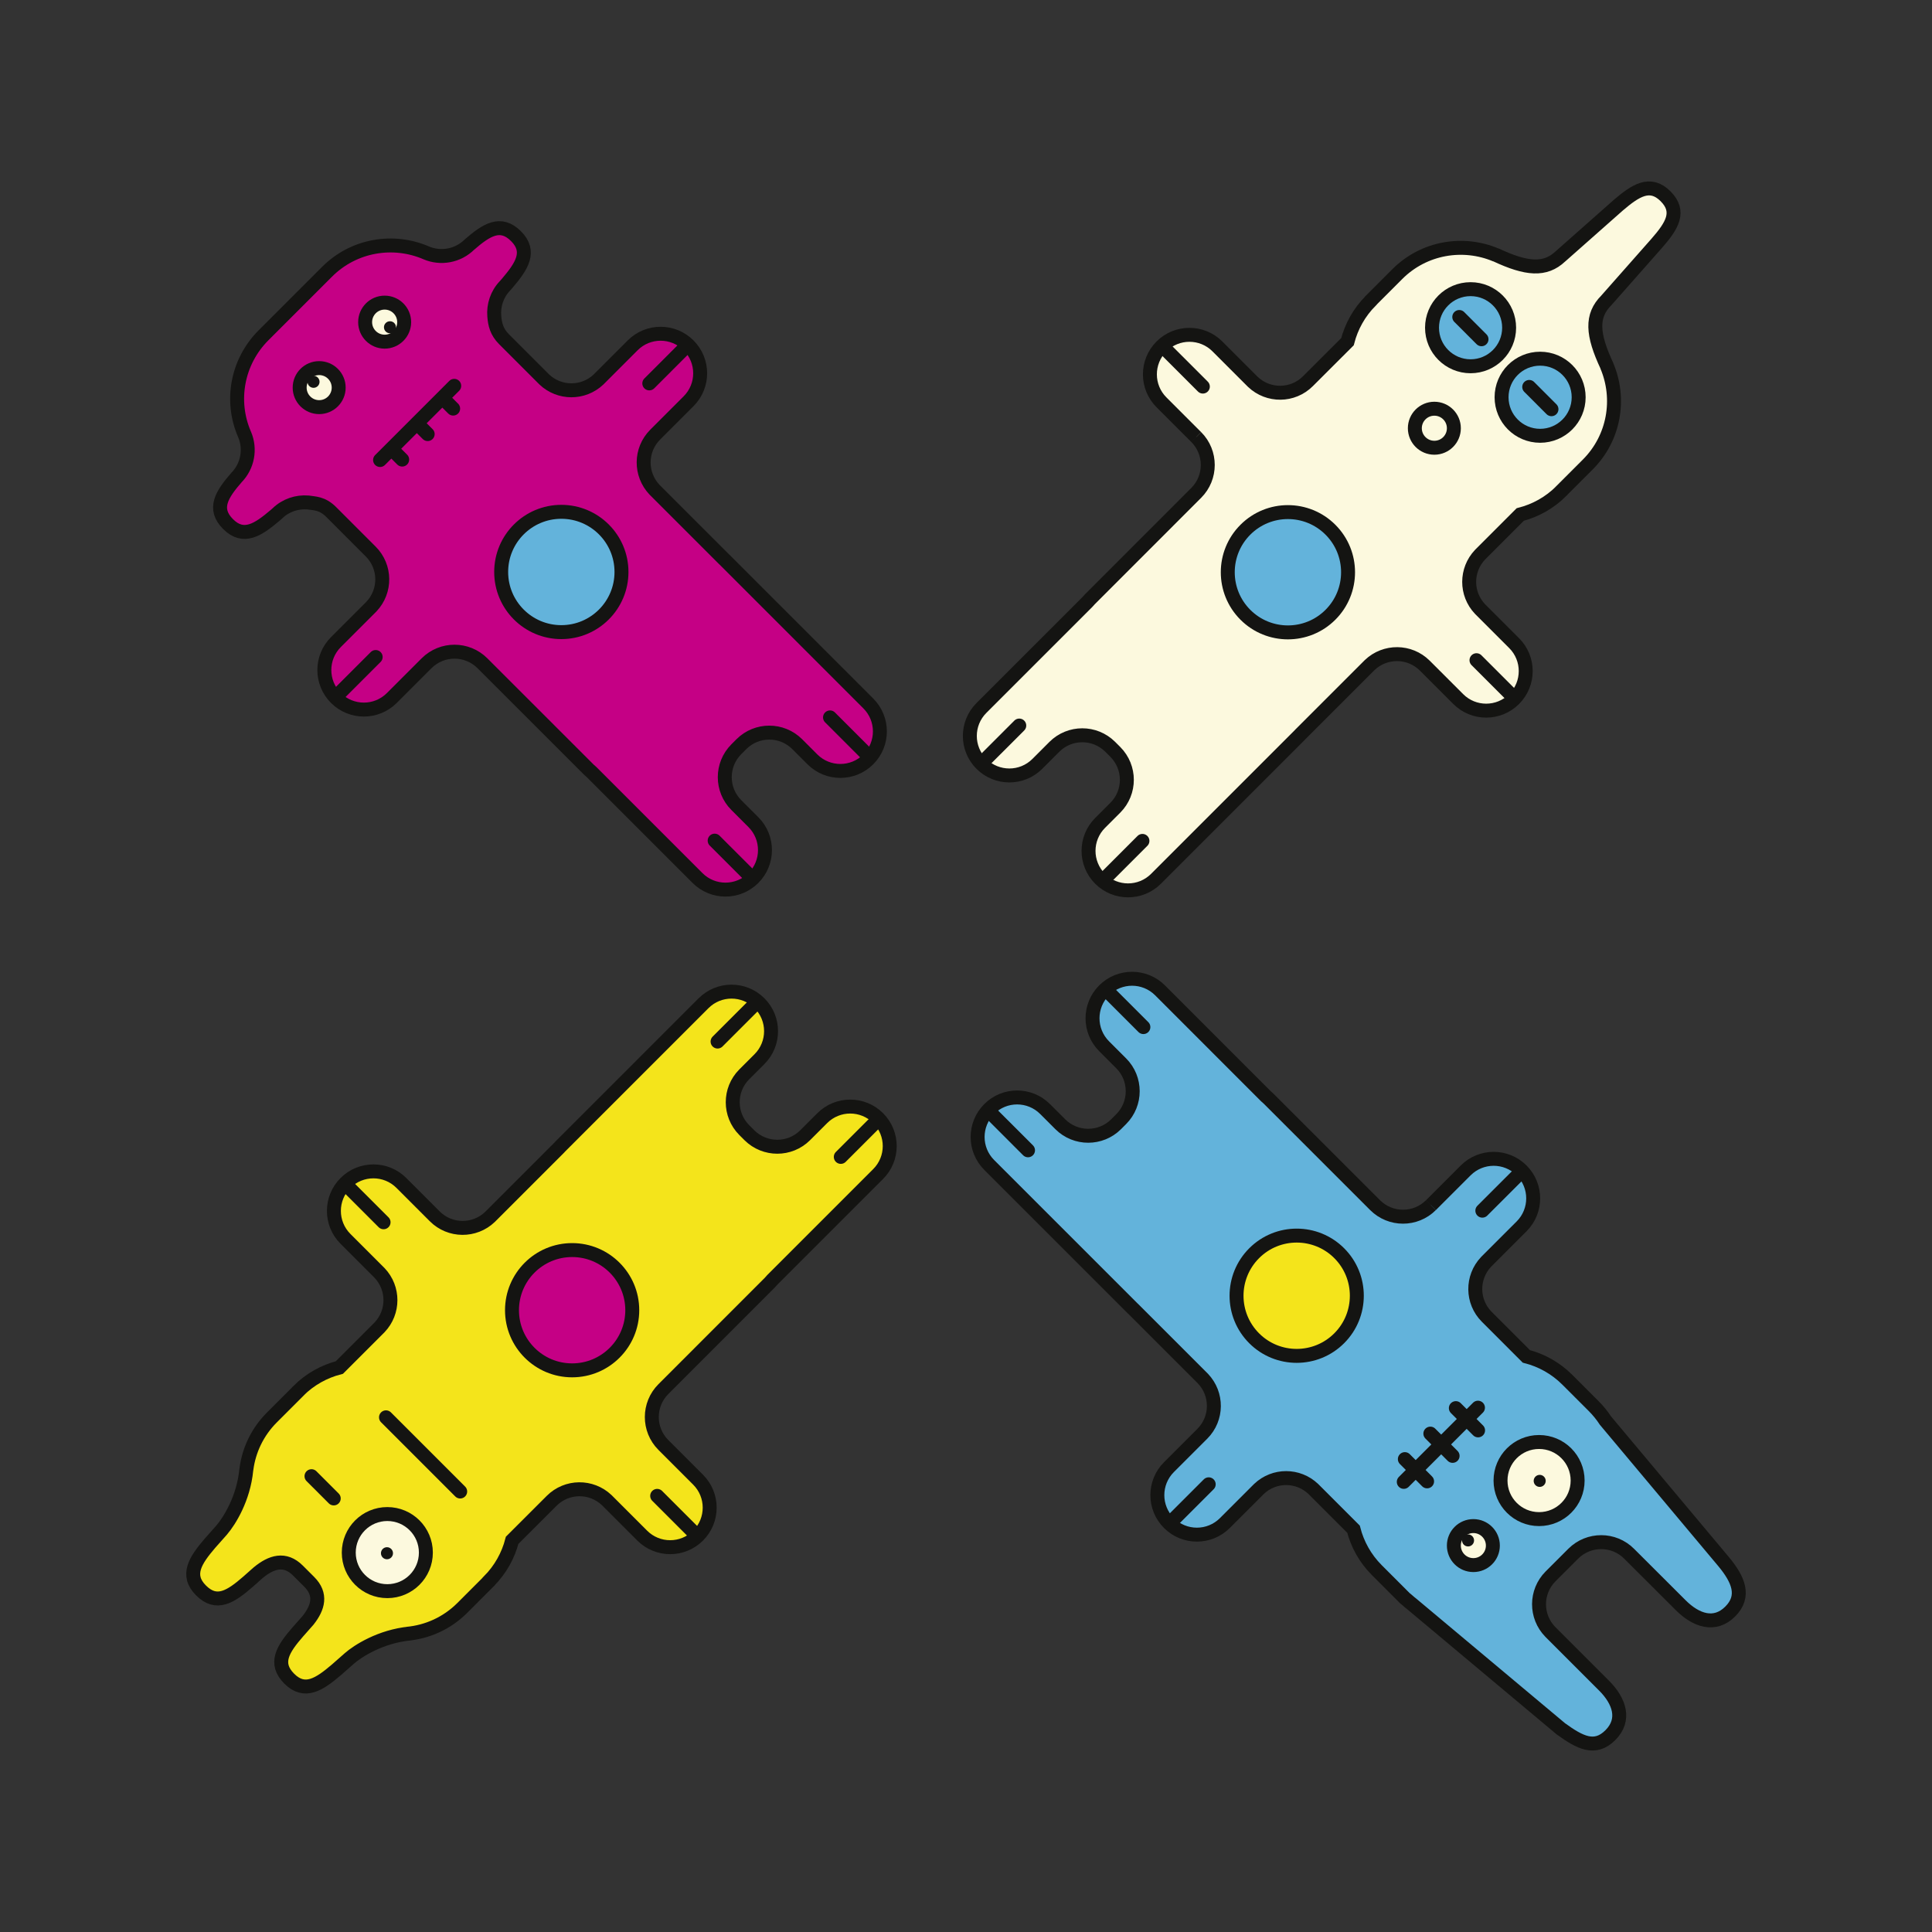 <?xml version="1.0" encoding="utf-8"?>
<!-- Generator: Adobe Illustrator 16.0.4, SVG Export Plug-In . SVG Version: 6.00 Build 0)  -->
<!DOCTYPE svg PUBLIC "-//W3C//DTD SVG 1.1//EN" "http://www.w3.org/Graphics/SVG/1.1/DTD/svg11.dtd">
<svg version="1.1" id="Calque_1" xmlns="http://www.w3.org/2000/svg" xmlns:xlink="http://www.w3.org/1999/xlink" x="0px" y="0px"
	 width="250px" height="250px" viewBox="0 0 250 250" enable-background="new 0 0 250 250" xml:space="preserve">
<rect x="0" y="0" width="250" height="250" fill="#333333" stroke="none"/>
<g>
	<g>
		<path fill="#63B3DB" stroke="#141412" stroke-width="1.805" d="M185.168,155.942l4.491-4.491c2-2,5.239-1.998,7.236-0.002
			c1.997,1.997,2,5.239,0,7.239l-4.501,4.5l-0.089,0.09c-1.9,2.005-1.875,5.158,0.087,7.121l5.116,5.117
			c1.938,0.498,3.78,1.502,5.3,3.021l3.426,3.425c0.577,0.578,1.08,1.201,1.51,1.86l15.326,18.294
			c1.852,2.248,2.819,4.414,0.822,6.411c-1.999,1.999-4.417,1.178-6.414-0.819l-6.672-6.659c-1.992-1.993-5.218-1.995-7.216-0.013
			l-2.96,2.958c-1.965,1.984-1.973,5.17-0.025,7.168l0.04,0.04l6.913,6.913c1.999,1.999,2.821,4.413,0.824,6.412
			c-1.998,1.998-3.945,0.96-6.412-0.824l-19.239-16.113c-0.226-0.173-0.447-0.359-0.659-0.552l-0.35-0.291
			c-0.025-0.025-0.045-0.06-0.07-0.088c-0.021-0.02-0.042-0.036-0.062-0.055l-3.425-3.426c-1.521-1.52-2.522-3.361-3.02-5.302
			l-5.125-5.125l-0.079-0.079c-1.97-1.875-5.053-1.878-7.022-0.01l-0.091,0.09l-4.331,4.331c-2,2-5.241,1.998-7.238,0
			c-1.998-1.997-1.998-5.236,0.002-7.236l4.321-4.32l0.006-0.007c1.962-1.97,1.979-5.125,0.073-7.128l-0.078-0.078l-8.923-8.922
			c-0.018-0.018-0.038-0.031-0.056-0.048l-18.601-18.6c-2-2-2-5.238,0-7.238c1.994-1.995,5.233-1.995,7.233,0.005l1.962,1.959
			l0.018,0.021c1.992,1.97,5.203,1.97,7.196-0.005l0.679-0.68c1.979-1.997,1.978-5.221-0.009-7.212l-0.004-0.004l-2.205-2.206
			c-1.999-1.999-2-5.237-0.003-7.235c1.999-1.998,5.239-1.997,7.238,0l13.706,13.71c0.112,0.104,0.236,0.2,0.345,0.309
			l13.776,13.774c1.994,1.996,5.225,1.998,7.224,0.007"/>
		<circle fill="#FCF9DE" stroke="#141412" stroke-width="1.805" cx="199.156" cy="191.583" r="4.989"/>
		<g>
			
				<line fill="none" stroke="#141412" stroke-width="1.805" stroke-linecap="round" x1="196.381" y1="152.096" x2="191.814" y2="156.66"/>
			
				<line fill="none" stroke="#141412" stroke-width="1.805" stroke-linecap="round" x1="156.407" y1="192.068" x2="151.843" y2="196.633"/>
			
				<line fill="none" stroke="#141412" stroke-width="1.805" stroke-linecap="round" x1="143.387" y1="128.339" x2="147.954" y2="132.905"/>
			
				<line fill="none" stroke="#141412" stroke-width="1.805" stroke-linecap="round" x1="128.459" y1="144.281" x2="133.025" y2="148.848"/>
		</g>
		<circle fill="#FCF9DE" stroke="#141412" stroke-width="1.805" cx="190.653" cy="199.998" r="2.524"/>
		<circle fill="#141412" cx="199.236" cy="191.626" r="0.779"/>
		<path fill="#141412" d="M189.414,199.881c-0.302-0.302-0.305-0.793,0-1.1c0.304-0.303,0.798-0.302,1.1,0
			c0.304,0.304,0.305,0.798,0.001,1.101C190.211,200.188,189.718,200.185,189.414,199.881z"/>
		
			<line fill="none" stroke="#141412" stroke-width="1.805" stroke-linecap="round" x1="191.248" y1="182.153" x2="181.648" y2="191.754"/>
		
			<line fill="none" stroke="#141412" stroke-width="1.805" stroke-linecap="round" x1="191.263" y1="185.09" x2="188.385" y2="182.211"/>
		
			<line fill="none" stroke="#141412" stroke-width="1.805" stroke-linecap="round" x1="187.966" y1="188.389" x2="185.087" y2="185.509"/>
		
			<line fill="none" stroke="#141412" stroke-width="1.805" stroke-linecap="round" x1="184.665" y1="191.688" x2="181.786" y2="188.809"/>
		<path fill="#F4E41B" stroke="#141412" stroke-width="1.805" d="M162.288,173.173c-3.041-3.041-3.039-7.969,0-11.007
			c3.038-3.039,7.967-3.041,11.008-0.002c3.037,3.04,3.037,7.968-0.003,11.007C170.256,176.208,165.326,176.211,162.288,173.173z"/>
	</g>
	<g>
		<g>
			<path fill="#C50085" stroke="#141412" stroke-width="1.805" d="M60.768,31.626c-1.519,1.518-3.752,1.885-5.615,1.096l0.004,0
				c-4.248-1.84-9.366-1.029-12.835,2.442l-8.215,8.214c-3.466,3.466-4.313,8.554-2.479,12.794l0.024,0.051
				c0.79,1.862,0.423,4.096-1.096,5.615l0.102-0.113c-1.982,2.272-3.139,4.096-1.142,6.094c1.996,1.997,3.89,0.735,6.095-1.142
				l0.289-0.254c1.097-1.06,2.547-1.518,3.964-1.404c0.823,0.139,1.813,0.053,2.994,1.234l5.114,5.116
				c1.964,1.965,1.987,5.117,0.091,7.123l-0.091,0.091l-4.503,4.502c-1.998,1.998-1.998,5.237,0,7.235
				c1.997,1.997,5.236,1.997,7.234-0.001l4.493-4.493l0.007-0.007c1.999-1.991,5.229-1.989,7.227,0.008l13.773,13.769
				c0.11,0.111,0.231,0.207,0.347,0.31l13.709,13.709c1.998,1.997,5.232,1.999,7.231,0.001c1.998-1.998,1.996-5.234-0.001-7.232
				l-2.206-2.206l-0.004-0.003c-1.989-1.993-1.991-5.217-0.009-7.214l0.679-0.68c1.993-1.977,5.201-1.976,7.196-0.002l0.018,0.017
				l1.959,1.96c2.002,2.001,5.242,2,7.238,0.003c1.999-1.999,1.999-5.236-0.004-7.237L93.756,72.422
				c-0.016-0.016-0.036-0.028-0.054-0.045l-8.922-8.922l-0.079-0.079c-1.903-2.002-1.887-5.159,0.074-7.128l0.005-0.006l4.323-4.323
				c1.999-1.998,1.996-5.235-0.001-7.232c-1.998-1.998-5.234-2-7.232-0.002l-4.331,4.332l-0.092,0.092
				c-1.974,1.864-5.057,1.86-7.025-0.013l-0.079-0.079l-5.124-5.124c-0.958-0.957-1.177-1.94-1.259-2.986
				c-0.112-1.396,0.337-2.825,1.375-3.915l0.084-0.091l0.215-0.245c1.877-2.205,3.137-4.096,1.139-6.093
				c-1.998-1.998-3.819-0.844-6.092,1.141L60.768,31.626z"/>
		</g>
		<g>
			
				<line fill="none" stroke="#141412" stroke-width="1.805" stroke-linecap="round" x1="44.046" y1="89.584" x2="48.612" y2="85.017"/>
			
				<line fill="none" stroke="#141412" stroke-width="1.805" stroke-linecap="round" x1="84.019" y1="49.612" x2="88.582" y2="45.048"/>
			
				<line fill="none" stroke="#141412" stroke-width="1.805" stroke-linecap="round" x1="97.041" y1="113.343" x2="92.476" y2="108.778"/>
			
				<line fill="none" stroke="#141412" stroke-width="1.805" stroke-linecap="round" x1="111.968" y1="97.397" x2="107.403" y2="92.831"/>
		</g>
		<circle fill="#FCF9DE" stroke="#141412" stroke-width="1.805" cx="49.774" cy="41.685" r="2.526"/>
		<path fill="#141412" d="M51.016,41.799c0.301,0.301,0.301,0.797-0.002,1.101c-0.304,0.304-0.797,0.303-1.099,0.001
			c-0.306-0.305-0.308-0.8-0.003-1.104C50.214,41.494,50.712,41.494,51.016,41.799z"/>
		<circle fill="#FCF9DE" stroke="#141412" stroke-width="1.805" cx="41.301" cy="50.158" r="2.525"/>
		<circle fill="#141412" cx="40.572" cy="49.406" r="0.778"/>
		
			<line fill="none" stroke="#141412" stroke-width="1.805" stroke-linecap="round" x1="49.18" y1="59.525" x2="58.777" y2="49.927"/>
		
			<line fill="none" stroke="#141412" stroke-width="1.805" stroke-linecap="round" x1="50.75" y1="58.178" x2="52.042" y2="59.469"/>
		
			<line fill="none" stroke="#141412" stroke-width="1.805" stroke-linecap="round" x1="54.048" y1="54.88" x2="55.341" y2="56.171"/>
		
			<line fill="none" stroke="#141412" stroke-width="1.805" stroke-linecap="round" x1="57.349" y1="51.581" x2="58.638" y2="52.872"/>
		<circle fill="#63B3DB" stroke="#141412" stroke-width="1.805" cx="72.636" cy="74.013" r="7.784"/>
	</g>
	<g>
		<path fill="#FCF9DE" stroke="#141412" stroke-width="1.805" d="M154.787,56.554l-4.493-4.495c-1.995-1.995-1.998-5.236,0-7.234
			c1.997-1.998,5.24-1.997,7.235-0.001l4.503,4.503l0.091,0.091c2.005,1.898,5.157,1.873,7.121-0.091l5.117-5.11
			c0.5-1.941,1.5-3.786,3.021-5.306l0.006-0.019l3.424-3.425c3.446-3.448,8.521-4.268,12.751-2.475l-0.026-0.026
			c4.028,1.893,6.405,2.063,8.373,0.216l0.144-0.125l7.369-6.519c2.207-1.877,4.098-3.139,6.094-1.144
			c1.999,1.999,0.844,3.82-1.142,6.095l-6.509,7.371c-1.998,1.997-1.851,4.395,0.086,8.522l-0.02-0.02
			c1.79,4.229,0.97,9.302-2.477,12.748l-3.426,3.425l-0.005,0.02c-1.52,1.52-3.361,2.521-5.306,3.021l-5.121,5.122l-0.079,0.08
			c-1.872,1.97-1.878,5.052-0.01,7.025l0.09,0.09l4.333,4.333c1.996,1.997,1.994,5.235-0.004,7.233
			c-1.998,1.998-5.235,1.999-7.231,0.002l-4.323-4.323l-0.009-0.008c-1.966-1.957-5.123-1.977-7.126-0.073l-0.08,0.08l-8.923,8.922
			c-0.015,0.018-0.029,0.039-0.045,0.054l-18.602,18.602c-1.999,1.999-5.236,2.001-7.234,0.004c-2-1.999-1.996-5.236,0.003-7.235
			l1.96-1.96l0.022-0.021c1.969-1.991,1.968-5.201-0.008-7.193l-0.68-0.68c-1.999-1.981-5.22-1.979-7.214,0.008l-0.005,0.004
			l-2.201,2.203c-2.001,2-5.239,2-7.237,0.004c-1.997-1.998-1.997-5.237,0.003-7.237l13.707-13.707
			c0.106-0.114,0.201-0.234,0.312-0.344l13.771-13.777c1.995-1.994,1.997-5.224,0.008-7.224"/>
		<circle fill="#63B3DB" stroke="#141412" stroke-width="1.805" cx="190.292" cy="42.406" r="4.989"/>
		<g>
			
				<line fill="none" stroke="#141412" stroke-width="1.805" stroke-linecap="round" x1="151.083" y1="45.457" x2="155.649" y2="50.023"/>
			
				<line fill="none" stroke="#141412" stroke-width="1.805" stroke-linecap="round" x1="191.057" y1="85.43" x2="195.621" y2="89.995"/>
			
				<line fill="none" stroke="#141412" stroke-width="1.805" stroke-linecap="round" x1="127.325" y1="98.452" x2="131.893" y2="93.885"/>
			
				<line fill="none" stroke="#141412" stroke-width="1.805" stroke-linecap="round" x1="143.267" y1="113.377" x2="147.831" y2="108.812"/>
		</g>
		<circle fill="#63B3DB" stroke="#141412" stroke-width="1.805" cx="199.29" cy="51.403" r="4.988"/>
		
			<line fill="none" stroke="#141412" stroke-width="1.805" stroke-linecap="round" x1="197.88" y1="50.07" x2="200.76" y2="52.951"/>
		
			<line fill="none" stroke="#141412" stroke-width="1.805" stroke-linecap="round" x1="188.829" y1="41.019" x2="191.708" y2="43.898"/>
		<path fill="#63B3DB" stroke="#141412" stroke-width="1.805" d="M172.16,79.549c-3.041,3.042-7.968,3.042-11.008,0.003
			c-3.04-3.041-3.04-7.968,0.003-11.009c3.037-3.037,7.964-3.037,11.004,0.003C175.199,71.585,175.197,76.512,172.16,79.549z"/>
		<circle fill="#FCF9DE" stroke="#141412" stroke-width="1.805" cx="185.605" cy="55.413" r="2.525"/>
	</g>
	<g>
		<g>
			<path fill="#F4E41B" stroke="#141412" stroke-width="1.805" d="M32.459,204.37c0.125-0.126,0.248-0.235,0.373-0.353
				l-0.725,0.644c-2.273,1.985-4.095,3.14-6.092,1.142c-1.998-1.994-0.738-3.888,1.141-6.092l1.512-1.705l0.062-0.078
				c0.942-1.105,2.782-4,3.139-7.724l0.019-0.119c0.323-2.438,1.419-4.789,3.292-6.663l3.425-3.424l0.004-0.02
				c1.52-1.52,3.361-2.52,5.304-3.02l5.124-5.124l0.079-0.079c1.873-1.971,1.875-5.052,0.01-7.024l-0.091-0.092l-4.331-4.332
				c-1.997-1.996-1.997-5.236,0.001-7.235c1.996-1.996,5.235-1.995,7.233,0.001l4.322,4.323l0.005,0.007
				c1.97,1.959,5.128,1.977,7.129,0.074l0.079-0.079l8.922-8.923c0.019-0.019,0.028-0.041,0.043-0.056l18.602-18.603
				c2-2,5.238-1.999,7.235-0.001c1.999,1.997,2,5.236,0,7.236l-1.962,1.962l-0.018,0.017c-1.975,1.993-1.972,5.203,0.002,7.195
				l0.68,0.679c1.999,1.981,5.221,1.979,7.213-0.008l0.005-0.006l2.205-2.204c1.997-1.997,5.236-1.997,7.233,0
				c1.998,1.998,1.997,5.234-0.001,7.231l-13.709,13.709c-0.104,0.115-0.199,0.236-0.311,0.348l-13.768,13.773
				c-1.996,1.995-2,5.226-0.01,7.226l0.008,0.006l4.493,4.493c1.998,2,1.998,5.237,0.002,7.233c-2,1.999-5.239,2-7.236,0
				l-4.502-4.501l-0.092-0.092c-2.004-1.897-5.156-1.872-7.121,0.092l-5.115,5.111c-0.501,1.944-1.502,3.786-3.022,5.306
				l-0.004,0.018l-3.424,3.426c-1.997,1.995-4.539,3.108-7.147,3.346l0.366-0.035c-3.812,0.366-6.768,2.291-7.815,3.209
				l-1.702,1.496c-2.203,1.877-4.095,3.137-6.092,1.141c-1.998-1.999-0.843-3.82,1.141-6.094l0.328-0.368
				c-0.01,0.011-0.015,0.016-0.025,0.026l0.997-1.129c1.302-1.65,1.771-3.337,0.145-4.964l-1.467-1.466
				c-1.685-1.684-3.437-1.127-5.144,0.283l-0.575,0.506"/>
		</g>
		<circle fill="#FCF9DE" stroke="#141412" stroke-width="1.805" cx="50.119" cy="200.906" r="4.989"/>
		<g>
			
				<line fill="none" stroke="#141412" stroke-width="1.805" stroke-linecap="round" x1="89.605" y1="198.13" x2="85.038" y2="193.565"/>
			
				<line fill="none" stroke="#141412" stroke-width="1.805" stroke-linecap="round" x1="49.634" y1="158.16" x2="45.068" y2="153.595"/>
			
				<line fill="none" stroke="#141412" stroke-width="1.805" stroke-linecap="round" x1="113.363" y1="145.139" x2="108.798" y2="149.702"/>
			
				<line fill="none" stroke="#141412" stroke-width="1.805" stroke-linecap="round" x1="97.418" y1="130.212" x2="92.854" y2="134.776"/>
		</g>
		<circle fill="#141412" cx="50.074" cy="200.988" r="0.78"/>
		
			<line fill="none" stroke="#141412" stroke-width="1.805" stroke-linecap="round" x1="59.548" y1="193.001" x2="49.948" y2="183.401"/>
		<circle fill="#C50085" stroke="#141412" stroke-width="1.805" cx="74.034" cy="169.541" r="7.782"/>
		
			<line fill="none" stroke="#141412" stroke-width="1.805" stroke-linecap="round" x1="43.186" y1="193.896" x2="40.307" y2="191.018"/>
	</g>
</g>
</svg>
